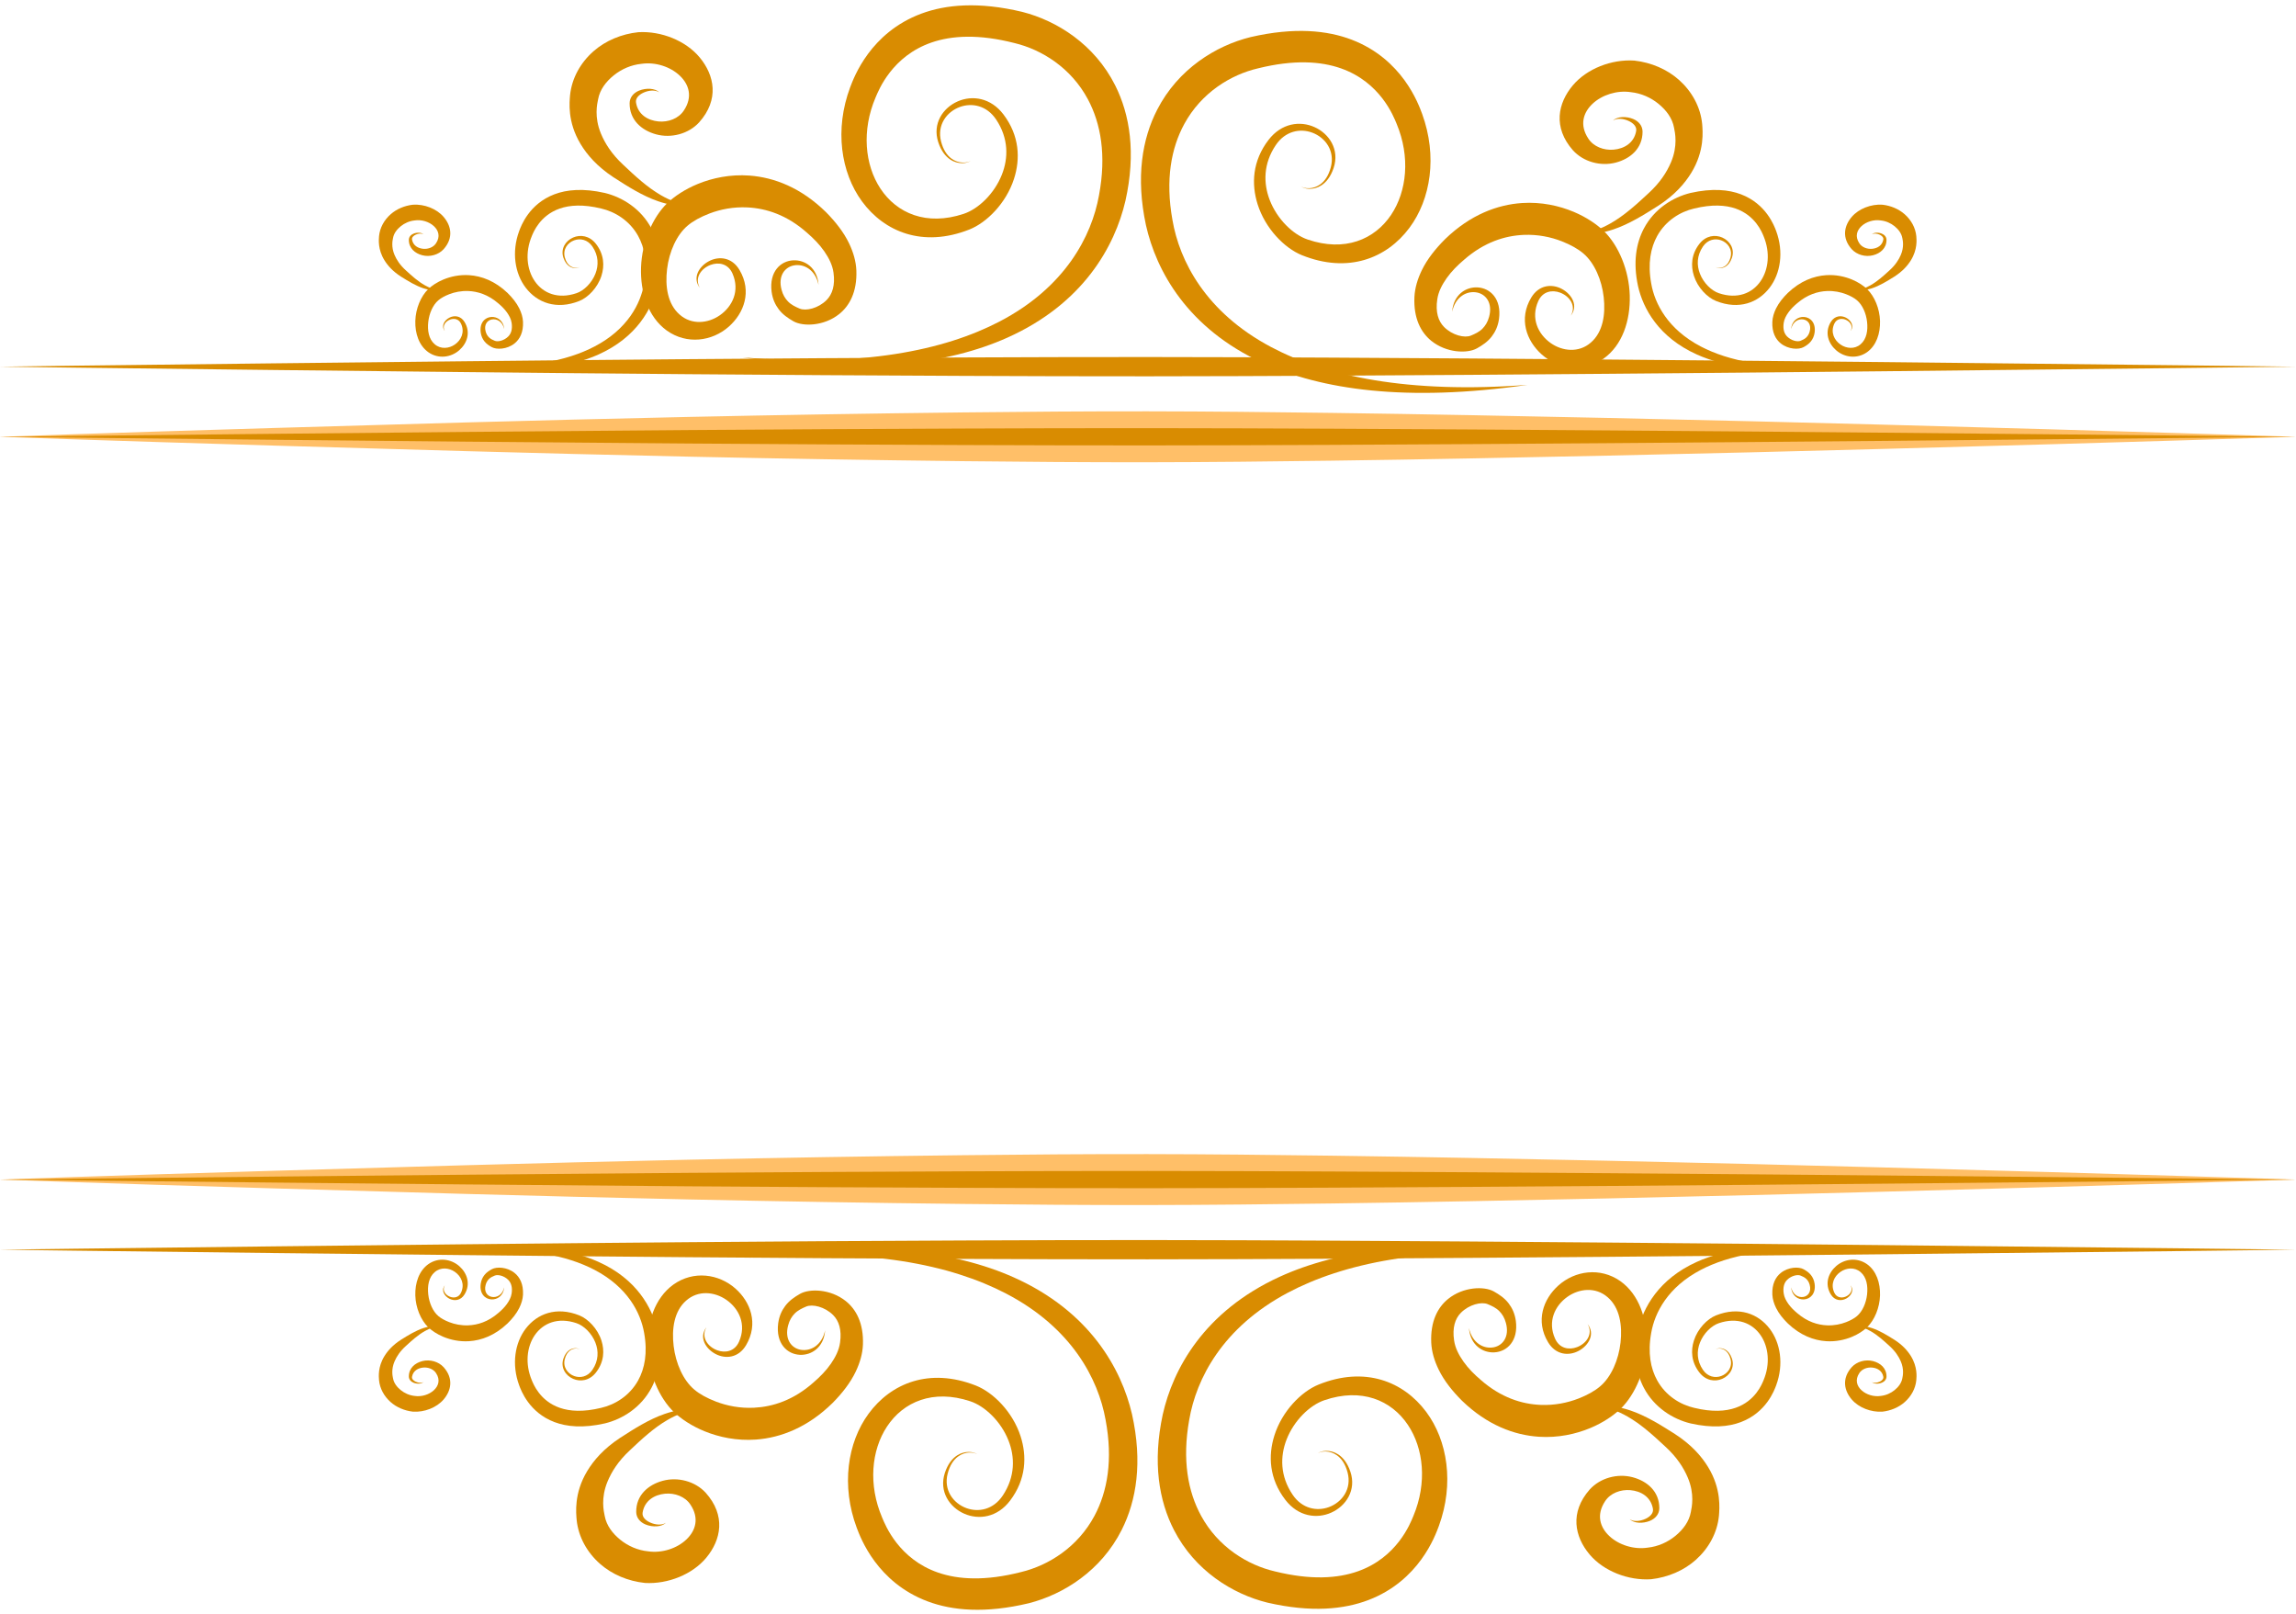 <?xml version="1.0" encoding="UTF-8"?><svg xmlns="http://www.w3.org/2000/svg" xmlns:xlink="http://www.w3.org/1999/xlink" clip-rule="evenodd" fill-rule="evenodd" height="229.5" preserveAspectRatio="xMidYMid meet" stroke-linejoin="round" stroke-miterlimit="2" version="1.0" viewBox="86.8 135.1 326.5 229.5" width="326.5" zoomAndPan="magnify"><g><g><path d="M6372.33 0H6872.33V500H6372.33z" fill="none" transform="translate(-6372.33)"/><g><g><g><g><g id="change1_12"><path d="M300.988,46.805C301.355,45.097 302.638,44.418 303.76,44.629C304.768,44.818 305.563,45.797 305.142,47.36C304.99,47.942 304.728,48.354 304.417,48.672C304.04,49.058 303.57,49.273 303.105,49.467C302.406,49.758 301.023,49.444 300.082,48.502C299.435,47.856 299.101,46.843 299.311,45.412C299.43,44.561 299.838,43.78 300.352,43.043C300.886,42.276 301.574,41.586 302.304,40.963C304.553,38.984 306.885,38.249 309,38.153C310.582,38.082 312.043,38.381 313.267,38.853C314.275,39.242 315.13,39.716 315.715,40.22C316.954,41.263 317.784,43.172 318.006,45.103C318.227,47.024 317.935,49.009 316.583,50.184C315.23,51.378 313.385,51.181 312.07,50.269C310.646,49.281 309.79,47.508 310.647,45.577C311.149,44.441 312.229,44.282 313.104,44.607C314.179,45.006 314.955,46.091 314.307,47.194C315.182,46.074 314.418,44.779 313.289,44.185C312.174,43.599 310.725,43.731 309.869,45.165C308.436,47.572 309.35,50.043 311.081,51.563C312.926,53.185 315.732,53.6 317.991,52.007C320.115,50.485 321.003,47.706 320.909,44.883C320.816,42.078 319.65,39.297 317.971,37.667C317.167,36.905 316.002,36.113 314.571,35.52C312.931,34.84 310.936,34.41 308.799,34.559C306.03,34.751 303.007,35.89 300.193,38.632C299.148,39.682 298.199,40.861 297.582,42.143C297.115,43.114 296.806,44.125 296.758,45.167C296.659,47.572 297.502,49.152 298.69,50.097C300.386,51.445 302.72,51.51 303.792,50.899C304.396,50.556 304.985,50.162 305.436,49.573C305.823,49.067 306.135,48.439 306.252,47.585C306.544,45.335 305.26,44.124 303.826,44.056C302.549,43.995 301.135,44.853 300.988,46.805Z" fill="#d98c01" transform="matrix(.634 .003 -.003 .627 150.825 151.626)"/></g><g id="change1_19"><path d="M315.321,37.972C316.617,38.105 317.84,37.9 319.04,37.493C320.794,36.898 322.429,35.865 324.057,34.826C325.888,33.63 327.019,32.329 327.757,31.113C329.273,28.612 329.014,26.39 328.957,25.632C328.766,23.71 327.792,21.96 326.329,20.667C324.989,19.482 323.212,18.728 321.322,18.521C318.763,18.365 316.029,19.452 314.469,21.299C312.767,23.313 312.188,26.054 314.479,28.636C315.654,29.927 317.584,30.445 319.279,29.993C320.902,29.561 322.287,28.397 322.275,26.498C322.269,25.855 321.851,25.344 321.219,25.084C320.451,24.769 319.433,24.793 318.961,25.271C319.39,24.979 320.11,25.034 320.711,25.309C321.22,25.541 321.647,25.934 321.559,26.439C321.332,27.777 320.223,28.428 319.028,28.534C317.942,28.63 316.774,28.206 316.182,27.293C315.16,25.757 315.622,24.37 316.645,23.405C317.715,22.394 319.408,21.857 320.954,22.089C322.128,22.208 323.211,22.693 324.073,23.391C324.94,24.093 325.631,24.991 325.824,26.076C325.929,26.589 326.271,28.069 325.486,29.927C325.033,30.998 324.294,32.194 322.976,33.405C321.629,34.669 320.27,35.92 318.735,36.802C317.677,37.41 316.567,37.844 315.321,37.972Z" fill="#d98c01" transform="matrix(.634 .003 -.003 .627 150.825 151.626)"/></g><g id="change1_10"><path d="M309.488,54.972C296.065,56.034 286.922,54.094 280.734,50.863C273.328,46.996 270.354,41.217 269.549,36.628C268.715,32.106 269.377,28.544 270.847,25.837C272.75,22.334 276.035,20.312 279.095,19.59C283.105,18.58 286.127,18.764 288.405,19.555C292.832,21.09 294.328,24.89 294.69,25.762C296.245,29.454 295.87,33.328 294.075,35.994C292.221,38.747 288.885,40.158 284.733,38.761C283.102,38.219 281.306,36.512 280.462,34.357C279.731,32.489 279.709,30.286 281.123,28.178C282.187,26.591 283.85,26.283 285.191,26.769C286.686,27.311 287.784,28.808 287.307,30.642C287.059,31.601 286.625,32.204 286.141,32.561C285.314,33.17 284.357,33.07 283.962,32.808C284.352,33.108 285.334,33.267 286.232,32.697C286.774,32.352 287.283,31.742 287.618,30.736C288.304,28.664 287.117,26.874 285.437,26.139C283.822,25.431 281.752,25.713 280.318,27.588C278.493,29.975 278.387,32.586 279.116,34.848C279.991,37.56 282.136,39.738 284.099,40.528C289.279,42.59 293.58,40.849 296.108,37.47C298.536,34.226 299.273,29.362 297.524,24.618C297.092,23.466 295.272,18.454 289.554,16.304C286.814,15.273 283.143,14.92 278.257,16.065C274.357,17.041 270.157,19.672 267.829,24.206C266.134,27.508 265.408,31.829 266.592,37.238C267.758,42.35 271.29,48.842 279.868,52.689C286.38,55.609 295.86,56.99 309.488,54.972Z" fill="#d98c01" transform="matrix(.634 .003 -.003 .627 150.825 151.626)"/></g></g></g><g><g><g id="change1_24"><path d="M300.988,46.805C301.135,44.853 302.549,43.995 303.826,44.056C305.26,44.124 306.544,45.335 306.252,47.585C306.135,48.439 305.823,49.067 305.436,49.573C304.985,50.162 304.396,50.556 303.792,50.899C302.72,51.51 300.386,51.445 298.69,50.097C297.502,49.152 296.659,47.572 296.758,45.167C296.806,44.125 297.115,43.114 297.582,42.143C298.199,40.861 299.148,39.682 300.193,38.632C303.007,35.89 306.03,34.751 308.799,34.559C310.936,34.41 312.931,34.84 314.571,35.52C316.002,36.113 317.167,36.905 317.971,37.667C319.65,39.297 320.816,42.078 320.909,44.883C321.003,47.706 320.115,50.485 317.991,52.007C315.732,53.6 312.926,53.185 311.081,51.563C309.35,50.043 308.436,47.572 309.869,45.165C310.725,43.731 312.174,43.599 313.289,44.185C314.418,44.779 315.182,46.074 314.307,47.194C314.955,46.091 314.179,45.006 313.104,44.607C312.229,44.282 311.149,44.441 310.647,45.577C309.79,47.508 310.646,49.281 312.07,50.269C313.385,51.181 315.23,51.378 316.583,50.184C317.935,49.009 318.227,47.024 318.006,45.103C317.784,43.172 316.954,41.263 315.715,40.22C315.13,39.716 314.275,39.242 313.267,38.853C312.043,38.381 310.582,38.082 309,38.153C306.885,38.249 304.553,38.984 302.304,40.963C301.574,41.586 300.886,42.276 300.352,43.043C299.838,43.78 299.43,44.561 299.311,45.412C299.101,46.843 299.435,47.856 300.082,48.502C301.023,49.444 302.406,49.758 303.105,49.467C303.57,49.273 304.04,49.058 304.417,48.672C304.728,48.354 304.99,47.942 305.142,47.36C305.563,45.797 304.768,44.818 303.76,44.629C302.638,44.418 301.355,45.097 300.988,46.805Z" fill="#d98c01" transform="matrix(-.634 .003 .003 .627 349.182 151.626)"/></g><g id="change1_27"><path d="M315.321,37.972C316.567,37.844 317.677,37.41 318.735,36.802C320.27,35.92 321.629,34.669 322.976,33.405C324.294,32.194 325.033,30.998 325.486,29.927C326.271,28.069 325.929,26.589 325.824,26.076C325.631,24.991 324.94,24.093 324.073,23.391C323.211,22.693 322.128,22.208 320.954,22.089C319.408,21.857 317.715,22.394 316.645,23.405C315.622,24.37 315.16,25.757 316.182,27.293C316.774,28.206 317.942,28.63 319.028,28.534C320.223,28.428 321.332,27.777 321.559,26.439C321.647,25.934 321.22,25.541 320.711,25.309C320.11,25.034 319.39,24.979 318.961,25.271C319.433,24.793 320.451,24.769 321.219,25.084C321.851,25.344 322.269,25.855 322.275,26.498C322.287,28.397 320.902,29.561 319.279,29.993C317.584,30.445 315.654,29.927 314.479,28.636C312.188,26.054 312.767,23.313 314.469,21.299C316.029,19.452 318.763,18.365 321.322,18.521C323.212,18.728 324.989,19.482 326.329,20.667C327.792,21.96 328.766,23.71 328.957,25.632C329.014,26.39 329.273,28.612 327.757,31.113C327.019,32.329 325.888,33.63 324.057,34.826C322.429,35.865 320.794,36.898 319.04,37.493C317.84,37.9 316.617,38.105 315.321,37.972Z" fill="#d98c01" transform="matrix(-.634 .003 .003 .627 349.182 151.626)"/></g><g id="change1_21"><path d="M309.488,54.972C295.86,56.99 286.38,55.609 279.868,52.689C271.29,48.842 267.758,42.35 266.592,37.238C265.408,31.829 266.134,27.508 267.829,24.206C270.157,19.672 274.357,17.041 278.257,16.065C283.143,14.92 286.814,15.273 289.554,16.304C295.272,18.454 297.092,23.466 297.524,24.618C299.273,29.362 298.536,34.226 296.108,37.47C293.58,40.849 289.279,42.59 284.099,40.528C282.136,39.738 279.991,37.56 279.116,34.848C278.387,32.586 278.493,29.975 280.318,27.588C281.752,25.713 283.822,25.431 285.437,26.139C287.117,26.874 288.304,28.664 287.618,30.736C287.283,31.742 286.774,32.352 286.232,32.697C285.334,33.267 284.352,33.108 283.962,32.808C284.357,33.07 285.314,33.17 286.141,32.561C286.625,32.204 287.059,31.601 287.307,30.642C287.784,28.808 286.686,27.311 285.191,26.769C283.85,26.283 282.187,26.591 281.123,28.178C279.709,30.286 279.731,32.489 280.462,34.357C281.306,36.512 283.102,38.219 284.733,38.761C288.885,40.158 292.221,38.747 294.075,35.994C295.87,33.328 296.245,29.454 294.69,25.762C294.328,24.89 292.832,21.09 288.405,19.555C286.127,18.764 283.105,18.58 279.095,19.59C276.035,20.312 272.75,22.334 270.847,25.837C269.377,28.544 268.715,32.106 269.549,36.628C270.354,41.217 273.328,46.996 280.734,50.863C286.922,54.094 296.065,56.034 309.488,54.972Z" fill="#d98c01" transform="matrix(-.634 .003 .003 .627 349.182 151.626)"/></g></g></g></g><g><g><g><g id="change1_6"><path d="M300.988,46.805C301.135,44.853 302.549,43.995 303.826,44.056C305.26,44.124 306.544,45.335 306.252,47.585C306.135,48.439 305.823,49.067 305.436,49.573C304.985,50.162 304.396,50.556 303.792,50.899C302.72,51.51 300.386,51.445 298.69,50.097C297.502,49.152 296.659,47.572 296.758,45.167C296.806,44.125 297.115,43.114 297.582,42.143C298.199,40.861 299.148,39.682 300.193,38.632C303.007,35.89 306.03,34.751 308.799,34.559C310.936,34.41 312.931,34.84 314.571,35.52C316.002,36.113 317.167,36.905 317.971,37.667C319.65,39.297 320.816,42.078 320.909,44.883C321.003,47.706 320.115,50.485 317.991,52.007C315.732,53.6 312.926,53.185 311.081,51.563C309.35,50.043 308.436,47.572 309.869,45.165C310.725,43.731 312.174,43.599 313.289,44.185C314.418,44.779 315.182,46.074 314.307,47.194C314.955,46.091 314.179,45.006 313.104,44.607C312.229,44.282 311.149,44.441 310.647,45.577C309.79,47.508 310.646,49.281 312.07,50.269C313.385,51.181 315.23,51.378 316.583,50.184C317.935,49.009 318.227,47.024 318.006,45.103C317.784,43.172 316.954,41.263 315.715,40.22C315.13,39.716 314.275,39.242 313.267,38.853C312.043,38.381 310.582,38.082 309,38.153C306.885,38.249 304.553,38.984 302.304,40.963C301.574,41.586 300.886,42.276 300.352,43.043C299.838,43.78 299.43,44.561 299.311,45.412C299.101,46.843 299.435,47.856 300.082,48.502C301.023,49.444 302.406,49.758 303.105,49.467C303.57,49.273 304.04,49.058 304.417,48.672C304.728,48.354 304.99,47.942 305.142,47.36C305.563,45.797 304.768,44.818 303.76,44.629C302.638,44.418 301.355,45.097 300.988,46.805Z" fill="#d98c01" transform="matrix(.634 -.003 -.003 -.627 150.825 348.374)"/></g><g id="change1_2"><path d="M315.321,37.972C316.567,37.844 317.677,37.41 318.735,36.802C320.27,35.92 321.629,34.669 322.976,33.405C324.294,32.194 325.033,30.998 325.486,29.927C326.271,28.069 325.929,26.589 325.824,26.076C325.631,24.991 324.94,24.093 324.073,23.391C323.211,22.693 322.128,22.208 320.954,22.089C319.408,21.857 317.715,22.394 316.645,23.405C315.622,24.37 315.16,25.757 316.182,27.293C316.774,28.206 317.942,28.63 319.028,28.534C320.223,28.428 321.332,27.777 321.559,26.439C321.647,25.934 321.22,25.541 320.711,25.309C320.11,25.034 319.39,24.979 318.961,25.271C319.433,24.793 320.451,24.769 321.219,25.084C321.851,25.344 322.269,25.855 322.275,26.498C322.287,28.397 320.902,29.561 319.279,29.993C317.584,30.445 315.654,29.927 314.479,28.636C312.188,26.054 312.767,23.313 314.469,21.299C316.029,19.452 318.763,18.365 321.322,18.521C323.212,18.728 324.989,19.482 326.329,20.667C327.792,21.96 328.766,23.71 328.957,25.632C329.014,26.39 329.273,28.612 327.757,31.113C327.019,32.329 325.888,33.63 324.057,34.826C322.429,35.865 320.794,36.898 319.04,37.493C317.84,37.9 316.617,38.105 315.321,37.972Z" fill="#d98c01" transform="matrix(.634 -.003 -.003 -.627 150.825 348.374)"/></g><g id="change1_14"><path d="M309.488,54.972C295.86,56.99 286.38,55.609 279.868,52.689C271.29,48.842 267.758,42.35 266.592,37.238C265.408,31.829 266.134,27.508 267.829,24.206C270.157,19.672 274.357,17.041 278.257,16.065C283.143,14.92 286.814,15.273 289.554,16.304C295.272,18.454 297.092,23.466 297.524,24.618C299.273,29.362 298.536,34.226 296.108,37.47C293.58,40.849 289.279,42.59 284.099,40.528C282.136,39.738 279.991,37.56 279.116,34.848C278.387,32.586 278.493,29.975 280.318,27.588C281.752,25.713 283.822,25.431 285.437,26.139C287.117,26.874 288.304,28.664 287.618,30.736C287.283,31.742 286.774,32.352 286.232,32.697C285.334,33.267 284.352,33.108 283.962,32.808C284.357,33.07 285.314,33.17 286.141,32.561C286.625,32.204 287.059,31.601 287.307,30.642C287.784,28.808 286.686,27.311 285.191,26.769C283.85,26.283 282.187,26.591 281.123,28.178C279.709,30.286 279.731,32.489 280.462,34.357C281.306,36.512 283.102,38.219 284.733,38.761C288.885,40.158 292.221,38.747 294.075,35.994C295.87,33.328 296.245,29.454 294.69,25.762C294.328,24.89 292.832,21.09 288.405,19.555C286.127,18.764 283.105,18.58 279.095,19.59C276.035,20.312 272.75,22.334 270.847,25.837C269.377,28.544 268.715,32.106 269.549,36.628C270.354,41.217 273.328,46.996 280.734,50.863C286.922,54.094 296.065,56.034 309.488,54.972Z" fill="#d98c01" transform="matrix(.634 -.003 -.003 -.627 150.825 348.374)"/></g></g></g><g><g><g id="change1_3"><path d="M300.988,46.805C301.355,45.097 302.638,44.418 303.76,44.629C304.768,44.818 305.563,45.797 305.142,47.36C304.99,47.942 304.728,48.354 304.417,48.672C304.04,49.058 303.57,49.273 303.105,49.467C302.406,49.758 301.023,49.444 300.082,48.502C299.435,47.856 299.101,46.843 299.311,45.412C299.43,44.561 299.838,43.78 300.352,43.043C300.886,42.276 301.574,41.586 302.304,40.963C304.553,38.984 306.885,38.249 309,38.153C310.582,38.082 312.043,38.381 313.267,38.853C314.275,39.242 315.13,39.716 315.715,40.22C316.954,41.263 317.784,43.172 318.006,45.103C318.227,47.024 317.935,49.009 316.583,50.184C315.23,51.378 313.385,51.181 312.07,50.269C310.646,49.281 309.79,47.508 310.647,45.577C311.149,44.441 312.229,44.282 313.104,44.607C314.179,45.006 314.955,46.091 314.307,47.194C315.182,46.074 314.418,44.779 313.289,44.185C312.174,43.599 310.725,43.731 309.869,45.165C308.436,47.572 309.35,50.043 311.081,51.563C312.926,53.185 315.732,53.6 317.991,52.007C320.115,50.485 321.003,47.706 320.909,44.883C320.816,42.078 319.65,39.297 317.971,37.667C317.167,36.905 316.002,36.113 314.571,35.52C312.931,34.84 310.936,34.41 308.799,34.559C306.03,34.751 303.007,35.89 300.193,38.632C299.148,39.682 298.199,40.861 297.582,42.143C297.115,43.114 296.806,44.125 296.758,45.167C296.659,47.572 297.502,49.152 298.69,50.097C300.386,51.445 302.72,51.51 303.792,50.899C304.396,50.556 304.985,50.162 305.436,49.573C305.823,49.067 306.135,48.439 306.252,47.585C306.544,45.335 305.26,44.124 303.826,44.056C302.549,43.995 301.135,44.853 300.988,46.805Z" fill="#d98c01" transform="matrix(-.634 -.003 .003 -.627 349.182 348.374)"/></g><g id="change1_1"><path d="M315.321,37.972C316.617,38.105 317.84,37.9 319.04,37.493C320.794,36.898 322.429,35.865 324.057,34.826C325.888,33.63 327.019,32.329 327.757,31.113C329.273,28.612 329.014,26.39 328.957,25.632C328.766,23.71 327.792,21.96 326.329,20.667C324.989,19.482 323.212,18.728 321.322,18.521C318.763,18.365 316.029,19.452 314.469,21.299C312.767,23.313 312.188,26.054 314.479,28.636C315.654,29.927 317.584,30.445 319.279,29.993C320.902,29.561 322.287,28.397 322.275,26.498C322.269,25.855 321.851,25.344 321.219,25.084C320.451,24.769 319.433,24.793 318.961,25.271C319.39,24.979 320.11,25.034 320.711,25.309C321.22,25.541 321.647,25.934 321.559,26.439C321.332,27.777 320.223,28.428 319.028,28.534C317.942,28.63 316.774,28.206 316.182,27.293C315.16,25.757 315.622,24.37 316.645,23.405C317.715,22.394 319.408,21.857 320.954,22.089C322.128,22.208 323.211,22.693 324.073,23.391C324.94,24.093 325.631,24.991 325.824,26.076C325.929,26.589 326.271,28.069 325.486,29.927C325.033,30.998 324.294,32.194 322.976,33.405C321.629,34.669 320.27,35.92 318.735,36.802C317.677,37.41 316.567,37.844 315.321,37.972Z" fill="#d98c01" transform="matrix(-.634 -.003 .003 -.627 349.182 348.374)"/></g><g id="change1_25"><path d="M309.488,54.972C296.065,56.034 286.922,54.094 280.734,50.863C273.328,46.996 270.354,41.217 269.549,36.628C268.715,32.106 269.377,28.544 270.847,25.837C272.75,22.334 276.035,20.312 279.095,19.59C283.105,18.58 286.127,18.764 288.405,19.555C292.832,21.09 294.328,24.89 294.69,25.762C296.245,29.454 295.87,33.328 294.075,35.994C292.221,38.747 288.885,40.158 284.733,38.761C283.102,38.219 281.306,36.512 280.462,34.357C279.731,32.489 279.709,30.286 281.123,28.178C282.187,26.591 283.85,26.283 285.191,26.769C286.686,27.311 287.784,28.808 287.307,30.642C287.059,31.601 286.625,32.204 286.141,32.561C285.314,33.17 284.357,33.07 283.962,32.808C284.352,33.108 285.334,33.267 286.232,32.697C286.774,32.352 287.283,31.742 287.618,30.736C288.304,28.664 287.117,26.874 285.437,26.139C283.822,25.431 281.752,25.713 280.318,27.588C278.493,29.975 278.387,32.586 279.116,34.848C279.991,37.56 282.136,39.738 284.099,40.528C289.279,42.59 293.58,40.849 296.108,37.47C298.536,34.226 299.273,29.362 297.524,24.618C297.092,23.466 295.272,18.454 289.554,16.304C286.814,15.273 283.143,14.92 278.257,16.065C274.357,17.041 270.157,19.672 267.829,24.206C266.134,27.508 265.408,31.829 266.592,37.238C267.758,42.35 271.29,48.842 279.868,52.689C286.38,55.609 295.86,56.99 309.488,54.972Z" fill="#d98c01" transform="matrix(-.634 -.003 .003 -.627 349.182 348.374)"/></g></g></g></g></g><g><g><g><g id="change1_23"><path d="M300.988,46.805C301.134,44.85 302.553,43.993 303.831,44.058C305.262,44.13 306.545,45.338 306.255,47.584C306.14,48.434 305.829,49.059 305.445,49.563C304.994,50.155 304.403,50.55 303.798,50.894C302.719,51.507 300.367,51.44 298.665,50.074C297.488,49.129 296.654,47.556 296.751,45.169C296.798,44.131 297.105,43.124 297.568,42.158C298.184,40.875 299.134,39.694 300.18,38.644C302.996,35.9 306.022,34.762 308.794,34.569C310.938,34.42 312.94,34.851 314.586,35.533C316.016,36.126 317.181,36.918 317.986,37.68C319.662,39.307 320.826,42.085 320.918,44.885C321.01,47.703 320.121,50.477 318,51.998C315.726,53.601 312.902,53.178 311.054,51.54C309.339,50.021 308.438,47.564 309.866,45.168C310.726,43.728 312.182,43.6 313.298,44.191C314.422,44.786 315.181,46.077 314.307,47.194C314.953,46.094 314.181,45.01 313.11,44.608C312.235,44.28 311.152,44.437 310.65,45.574C309.796,47.5 310.643,49.271 312.061,50.264C313.373,51.182 315.221,51.387 316.574,50.193C317.929,49.016 318.22,47.027 317.997,45.101C317.774,43.167 316.942,41.253 315.7,40.208C315.117,39.705 314.265,39.231 313.26,38.843C312.038,38.371 310.579,38.071 308.999,38.143C306.888,38.239 304.562,38.975 302.317,40.951C301.586,41.576 300.896,42.268 300.36,43.036C299.846,43.775 299.439,44.557 299.318,45.41C299.108,46.839 299.438,47.853 300.081,48.502C301.018,49.447 302.401,49.764 303.099,49.472C303.566,49.277 304.037,49.061 304.414,48.674C304.724,48.356 304.986,47.943 305.139,47.362C305.561,45.799 304.77,44.818 303.763,44.628C302.641,44.416 301.356,45.096 300.988,46.805Z" fill="#d98c01" transform="scale(-1.267 1.267) rotate(-.236 22355.86 112102.91)"/></g><g id="change1_22"><path d="M315.321,37.972C316.569,37.845 317.679,37.412 318.738,36.803C320.27,35.923 321.626,34.675 322.971,33.414C324.291,32.2 325.03,31.002 325.482,29.928C326.264,28.068 325.92,26.586 325.815,26.073C325.621,24.987 324.932,24.088 324.067,23.384C323.207,22.684 322.125,22.198 320.951,22.078C319.405,21.847 317.711,22.389 316.645,23.404C315.625,24.374 315.167,25.765 316.19,27.302C316.78,28.214 317.947,28.637 319.032,28.538C320.225,28.429 321.33,27.775 321.558,26.439C321.646,25.935 321.223,25.541 320.715,25.309C320.113,25.034 319.391,24.978 318.961,25.271C319.433,24.792 320.456,24.77 321.226,25.089C321.855,25.349 322.27,25.857 322.277,26.498C322.29,28.393 320.909,29.553 319.29,29.986C317.59,30.441 315.652,29.923 314.471,28.627C312.193,26.06 312.758,23.338 314.437,21.332C315.997,19.47 318.75,18.374 321.325,18.532C323.226,18.739 325.011,19.499 326.356,20.692C327.809,21.982 328.777,23.723 328.966,25.635C329.022,26.39 329.279,28.602 327.77,31.094C327.033,32.313 325.899,33.617 324.062,34.817C322.435,35.857 320.8,36.89 319.047,37.487C317.844,37.896 316.62,38.103 315.321,37.972Z" fill="#d98c01" transform="scale(-1.267 1.267) rotate(-.236 22355.86 112102.91)"/></g><g id="change1_13"><path d="M309.488,54.972C295.812,56.993 286.311,55.59 279.795,52.647C271.268,48.796 267.75,42.33 266.585,37.233C265.406,31.852 266.12,27.548 267.798,24.257C270.122,19.697 274.338,17.055 278.25,16.076C283.161,14.924 286.847,15.285 289.594,16.325C295.289,18.48 297.104,23.476 297.535,24.626C299.273,29.341 298.55,34.176 296.151,37.416C293.624,40.83 289.301,42.595 284.093,40.523C282.127,39.733 279.977,37.548 279.106,34.83C278.383,32.573 278.494,29.971 280.314,27.592C281.755,25.709 283.834,25.431 285.453,26.147C287.125,26.886 288.304,28.67 287.619,30.735C287.285,31.737 286.779,32.346 286.239,32.692C285.339,33.268 284.353,33.108 283.962,32.808C284.358,33.071 285.319,33.171 286.146,32.558C286.628,32.2 287.06,31.598 287.306,30.643C287.781,28.813 286.691,27.318 285.201,26.771C283.86,26.279 282.192,26.585 281.127,28.174C279.715,30.28 279.735,32.48 280.463,34.348C281.305,36.508 283.105,38.223 284.738,38.766C288.902,40.168 292.244,38.739 294.089,35.968C295.866,33.299 296.231,29.436 294.678,25.754C294.317,24.884 292.827,21.094 288.419,19.553C286.142,18.757 283.118,18.568 279.102,19.579C276.034,20.303 272.743,22.335 270.843,25.854C269.381,28.563 268.725,32.121 269.556,36.634C270.357,41.211 273.314,46.974 280.676,50.841C286.863,54.09 296.02,56.042 309.488,54.972Z" fill="#d98c01" transform="scale(-1.267 1.267) rotate(-.236 22355.86 112102.91)"/></g></g><g><g id="change1_26"><path d="M300.988,46.805C301.356,45.096 302.641,44.416 303.763,44.628C304.77,44.818 305.561,45.799 305.139,47.362C304.986,47.943 304.724,48.356 304.414,48.674C304.037,49.061 303.566,49.277 303.099,49.472C302.401,49.764 301.018,49.447 300.081,48.502C299.438,47.853 299.108,46.839 299.318,45.41C299.439,44.557 299.846,43.775 300.36,43.036C300.896,42.268 301.586,41.576 302.317,40.951C304.562,38.975 306.888,38.239 308.999,38.143C310.579,38.071 312.038,38.371 313.26,38.843C314.265,39.231 315.117,39.705 315.7,40.208C316.942,41.253 317.774,43.167 317.997,45.101C318.22,47.027 317.929,49.016 316.574,50.193C315.221,51.387 313.373,51.182 312.061,50.264C310.643,49.271 309.796,47.5 310.65,45.574C311.152,44.437 312.235,44.28 313.11,44.608C314.181,45.01 314.953,46.094 314.307,47.194C315.181,46.077 314.422,44.786 313.298,44.191C312.182,43.6 310.726,43.728 309.866,45.168C308.438,47.564 309.339,50.021 311.054,51.54C312.902,53.178 315.726,53.601 318,51.998C320.121,50.477 321.01,47.703 320.918,44.885C320.826,42.085 319.662,39.307 317.986,37.68C317.181,36.918 316.016,36.126 314.586,35.533C312.94,34.851 310.938,34.42 308.794,34.569C306.022,34.762 302.996,35.9 300.18,38.644C299.134,39.694 298.184,40.875 297.568,42.158C297.105,43.124 296.798,44.131 296.751,45.169C296.654,47.556 297.488,49.129 298.665,50.074C300.367,51.44 302.719,51.507 303.798,50.894C304.403,50.55 304.994,50.155 305.445,49.563C305.829,49.059 306.14,48.434 306.255,47.584C306.545,45.338 305.262,44.13 303.831,44.058C302.553,43.993 301.134,44.85 300.988,46.805Z" fill="#d98c01" transform="rotate(.243 -27985.915 -20642.943) scale(1.267)"/></g><g id="change1_5"><path d="M315.321,37.972C316.62,38.103 317.844,37.896 319.047,37.487C320.8,36.89 322.435,35.857 324.062,34.817C325.899,33.617 327.033,32.313 327.77,31.094C329.279,28.602 329.022,26.39 328.966,25.635C328.777,23.723 327.809,21.982 326.356,20.692C325.011,19.499 323.226,18.739 321.325,18.532C318.75,18.374 315.997,19.47 314.437,21.332C312.758,23.338 312.193,26.06 314.471,28.627C315.652,29.923 317.59,30.441 319.29,29.986C320.909,29.553 322.29,28.393 322.277,26.498C322.27,25.857 321.855,25.349 321.226,25.089C320.456,24.77 319.433,24.792 318.961,25.271C319.391,24.978 320.113,25.034 320.715,25.309C321.223,25.541 321.646,25.935 321.558,26.439C321.33,27.775 320.225,28.429 319.032,28.538C317.947,28.637 316.78,28.214 316.19,27.302C315.167,25.765 315.625,24.374 316.645,23.404C317.711,22.389 319.405,21.847 320.951,22.078C322.125,22.198 323.207,22.684 324.067,23.384C324.932,24.088 325.621,24.987 325.815,26.073C325.92,26.586 326.264,28.068 325.482,29.928C325.03,31.002 324.291,32.2 322.971,33.414C321.626,34.675 320.27,35.923 318.738,36.803C317.679,37.412 316.569,37.845 315.321,37.972Z" fill="#d98c01" transform="rotate(.243 -27985.915 -20642.943) scale(1.267)"/></g><g id="change1_15"><path d="M309.488,54.972C296.02,56.042 286.863,54.09 280.676,50.841C273.314,46.974 270.357,41.211 269.556,36.634C268.725,32.121 269.381,28.563 270.843,25.854C272.743,22.335 276.034,20.303 279.102,19.579C283.118,18.568 286.142,18.757 288.419,19.553C292.827,21.094 294.317,24.884 294.678,25.754C296.231,29.436 295.866,33.299 294.089,35.968C292.244,38.739 288.902,40.168 284.738,38.766C283.105,38.223 281.305,36.508 280.463,34.348C279.735,32.48 279.715,30.28 281.127,28.174C282.192,26.585 283.86,26.279 285.201,26.771C286.691,27.318 287.781,28.813 287.306,30.643C287.06,31.598 286.628,32.2 286.146,32.558C285.319,33.171 284.358,33.071 283.962,32.808C284.353,33.108 285.339,33.268 286.239,32.692C286.779,32.346 287.285,31.737 287.619,30.735C288.304,28.67 287.125,26.886 285.453,26.147C283.834,25.431 281.755,25.709 280.314,27.592C278.494,29.971 278.383,32.573 279.106,34.83C279.977,37.548 282.127,39.733 284.093,40.523C289.301,42.595 293.624,40.83 296.151,37.416C298.55,34.176 299.273,29.341 297.535,24.626C297.104,23.476 295.289,18.48 289.594,16.325C286.847,15.285 283.161,14.924 278.25,16.076C274.338,17.055 270.122,19.697 267.798,24.257C266.12,27.548 265.406,31.852 266.585,37.233C267.75,42.33 271.268,48.796 279.795,52.647C286.311,55.59 295.812,56.993 309.488,54.972Z" fill="#d98c01" transform="rotate(.243 -27985.915 -20642.943) scale(1.267)"/></g></g></g></g><g id="change1_28"><path d="M72.495,105.144C72.495,105.144 87.752,105.354 111.675,105.619C127.949,105.8 148.23,106.031 170.445,106.212C183.012,106.315 196.197,106.398 209.625,106.455C218.265,106.492 227.005,106.518 235.745,106.514C244.485,106.509 253.225,106.473 261.865,106.429C275.293,106.361 288.477,106.259 301.045,106.158C315.046,106.045 328.278,105.919 340.225,105.797C375.096,105.443 398.995,105.144 398.995,105.144C398.995,105.144 375.096,104.844 340.225,104.49C328.278,104.369 315.046,104.242 301.045,104.129C288.477,104.028 275.293,103.926 261.865,103.858C253.225,103.814 244.485,103.778 235.745,103.774C227.005,103.769 218.265,103.796 209.625,103.832C196.197,103.889 183.012,103.973 170.445,104.075C148.23,104.256 127.949,104.487 111.675,104.668C87.752,104.934 72.495,105.144 72.495,105.144Z" fill="#d98c01" transform="translate(14.26 82.086)"/></g><g><g id="change2_2"><path d="M72.495,105.144C72.495,105.144 87.74,105.68 111.675,106.36C127.953,106.822 148.22,107.412 170.445,107.875C183.013,108.136 196.195,108.351 209.625,108.496C218.265,108.589 227.005,108.656 235.745,108.645C244.486,108.634 253.225,108.541 261.865,108.429C275.295,108.255 288.476,107.995 301.045,107.736C315.05,107.447 328.276,107.125 340.225,106.814C375.111,105.908 398.995,105.144 398.995,105.144C398.995,105.144 375.111,104.379 340.225,103.473C328.276,103.163 315.05,102.84 301.045,102.551C288.476,102.292 275.295,102.032 261.865,101.858C253.225,101.746 244.485,101.653 235.745,101.642C227.004,101.631 218.264,101.699 209.625,101.792C196.195,101.936 183.013,102.151 170.445,102.413C148.22,102.875 127.953,103.465 111.675,103.927C87.74,104.607 72.495,105.144 72.495,105.144Z" fill="#ffbf68" transform="matrix(1 0 0 1.034 14.26 88.48)"/></g><g id="change2_1"><path d="M72.495,105.144C72.495,105.144 87.74,104.607 111.675,103.927C127.953,103.465 148.22,102.875 170.445,102.413C183.013,102.151 196.195,101.936 209.625,101.792C218.265,101.699 227.005,101.631 235.745,101.642C244.486,101.653 253.225,101.746 261.865,101.858C275.295,102.032 288.476,102.292 301.045,102.551C315.05,102.84 328.276,103.163 340.225,103.473C375.111,104.379 398.995,105.144 398.995,105.144C398.995,105.144 375.111,105.908 340.225,106.814C328.276,107.125 315.05,107.447 301.045,107.736C288.476,107.995 275.295,108.255 261.865,108.429C253.225,108.541 244.485,108.634 235.745,108.645C227.004,108.656 218.264,108.589 209.625,108.496C196.195,108.351 183.013,108.136 170.445,107.875C148.22,107.412 127.953,106.822 111.675,106.36C87.74,105.68 72.495,105.144 72.495,105.144Z" fill="#ffbf68" transform="matrix(1 0 0 -1.034 14.26 411.52)"/></g></g><g><g id="change1_11"><path d="M72.495,105.144C72.495,105.144 87.752,105.325 111.675,105.555C127.949,105.712 148.23,105.912 170.445,106.068C183.012,106.157 196.197,106.229 209.625,106.278C218.265,106.31 227.005,106.332 235.745,106.329C244.485,106.325 253.225,106.294 261.865,106.256C275.293,106.197 288.477,106.109 301.045,106.021C315.046,105.923 328.278,105.814 340.225,105.709C375.096,105.402 398.995,105.144 398.995,105.144C398.995,105.144 375.096,104.885 340.225,104.578C328.278,104.473 315.046,104.364 301.045,104.266C288.477,104.178 275.292,104.091 261.865,104.032C253.225,103.994 244.485,103.962 235.745,103.959C227.005,103.955 218.265,103.978 209.625,104.009C196.197,104.058 183.012,104.131 170.445,104.219C148.23,104.376 127.949,104.576 111.675,104.732C87.752,104.962 72.495,105.144 72.495,105.144Z" fill="#d98c01" transform="matrix(1 0 0 1.034 14.26 88.48)"/></g><g id="change1_17"><path d="M72.495,105.144C72.495,105.144 87.752,104.962 111.675,104.732C127.949,104.576 148.23,104.376 170.445,104.219C183.012,104.131 196.197,104.058 209.625,104.009C218.265,103.978 227.005,103.955 235.745,103.959C244.485,103.962 253.225,103.994 261.865,104.032C275.293,104.091 288.477,104.178 301.045,104.266C315.046,104.364 328.278,104.473 340.225,104.578C375.096,104.885 398.995,105.144 398.995,105.144C398.995,105.144 375.096,105.402 340.225,105.709C328.278,105.814 315.046,105.923 301.045,106.021C288.477,106.109 275.292,106.197 261.865,106.256C253.225,106.294 244.485,106.325 235.745,106.329C227.005,106.332 218.265,106.31 209.625,106.278C196.197,106.229 183.012,106.157 170.445,106.068C148.23,105.912 127.949,105.712 111.675,105.555C87.752,105.325 72.495,105.144 72.495,105.144Z" fill="#d98c01" transform="matrix(1 0 0 -1.034 14.26 411.52)"/></g></g><g><g><g><g id="change1_7"><path d="M300.988,46.805C301.356,45.096 302.641,44.416 303.763,44.628C304.77,44.818 305.561,45.799 305.139,47.362C304.986,47.943 304.724,48.356 304.414,48.674C304.037,49.061 303.566,49.277 303.099,49.472C302.401,49.764 301.018,49.447 300.081,48.502C299.438,47.853 299.108,46.839 299.318,45.41C299.439,44.557 299.846,43.775 300.36,43.036C300.896,42.268 301.586,41.576 302.317,40.951C304.562,38.975 306.888,38.239 308.999,38.143C310.579,38.071 312.038,38.371 313.26,38.843C314.265,39.231 315.117,39.705 315.7,40.208C316.942,41.253 317.774,43.167 317.997,45.101C318.22,47.027 317.929,49.016 316.574,50.193C315.221,51.387 313.373,51.182 312.061,50.264C310.643,49.271 309.796,47.5 310.65,45.574C311.152,44.437 312.235,44.28 313.11,44.608C314.181,45.01 314.953,46.094 314.307,47.194C315.181,46.077 314.422,44.786 313.298,44.191C312.182,43.6 310.726,43.728 309.866,45.168C308.438,47.564 309.339,50.021 311.054,51.54C312.902,53.178 315.726,53.601 318,51.998C320.121,50.477 321.01,47.703 320.918,44.885C320.826,42.085 319.662,39.307 317.986,37.68C317.181,36.918 316.016,36.126 314.586,35.533C312.94,34.851 310.938,34.42 308.794,34.569C306.022,34.762 302.996,35.9 300.18,38.644C299.134,39.694 298.184,40.875 297.568,42.158C297.105,43.124 296.798,44.131 296.751,45.169C296.654,47.556 297.488,49.129 298.665,50.074C300.367,51.44 302.719,51.507 303.798,50.894C304.403,50.55 304.994,50.155 305.445,49.563C305.829,49.059 306.14,48.434 306.255,47.584C306.545,45.338 305.262,44.13 303.831,44.058C302.553,43.993 301.134,44.85 300.988,46.805Z" fill="#d98c01" transform="rotate(179.757 292.463 191.573) scale(1.267)"/></g><g id="change1_18"><path d="M315.321,37.972C316.62,38.103 317.844,37.896 319.047,37.487C320.8,36.89 322.435,35.857 324.062,34.817C325.899,33.617 327.033,32.313 327.77,31.094C329.279,28.602 329.022,26.39 328.966,25.635C328.777,23.723 327.809,21.982 326.356,20.692C325.011,19.499 323.226,18.739 321.325,18.532C318.75,18.374 315.997,19.47 314.437,21.332C312.758,23.338 312.193,26.06 314.471,28.627C315.652,29.923 317.59,30.441 319.29,29.986C320.909,29.553 322.29,28.393 322.277,26.498C322.27,25.857 321.855,25.349 321.226,25.089C320.456,24.77 319.433,24.792 318.961,25.271C319.391,24.978 320.113,25.034 320.715,25.309C321.223,25.541 321.646,25.935 321.558,26.439C321.33,27.775 320.225,28.429 319.032,28.538C317.947,28.637 316.78,28.214 316.19,27.302C315.167,25.765 315.625,24.374 316.645,23.404C317.711,22.389 319.405,21.847 320.951,22.078C322.125,22.198 323.207,22.684 324.067,23.384C324.932,24.088 325.621,24.987 325.815,26.073C325.92,26.586 326.264,28.068 325.482,29.928C325.03,31.002 324.291,32.2 322.971,33.414C321.626,34.675 320.27,35.923 318.738,36.803C317.679,37.412 316.569,37.845 315.321,37.972Z" fill="#d98c01" transform="rotate(179.757 292.463 191.573) scale(1.267)"/></g><g id="change1_16"><path d="M309.488,54.972C296.02,56.042 286.863,54.09 280.676,50.841C273.314,46.974 270.357,41.211 269.556,36.634C268.725,32.121 269.381,28.563 270.843,25.854C272.743,22.335 276.034,20.303 279.102,19.579C283.118,18.568 286.142,18.757 288.419,19.553C292.827,21.094 294.317,24.884 294.678,25.754C296.231,29.436 295.866,33.299 294.089,35.968C292.244,38.739 288.902,40.168 284.738,38.766C283.105,38.223 281.305,36.508 280.463,34.348C279.735,32.48 279.715,30.28 281.127,28.174C282.192,26.585 283.86,26.279 285.201,26.771C286.691,27.318 287.781,28.813 287.306,30.643C287.06,31.598 286.628,32.2 286.146,32.558C285.319,33.171 284.358,33.071 283.962,32.808C284.353,33.108 285.339,33.268 286.239,32.692C286.779,32.346 287.285,31.737 287.619,30.735C288.304,28.67 287.125,26.886 285.453,26.147C283.834,25.431 281.755,25.709 280.314,27.592C278.494,29.971 278.383,32.573 279.106,34.83C279.977,37.548 282.127,39.733 284.093,40.523C289.301,42.595 293.624,40.83 296.151,37.416C298.55,34.176 299.273,29.341 297.535,24.626C297.104,23.476 295.289,18.48 289.594,16.325C286.847,15.285 283.161,14.924 278.25,16.076C274.338,17.055 270.122,19.697 267.798,24.257C266.12,27.548 265.406,31.852 266.585,37.233C267.75,42.33 271.268,48.796 279.795,52.647C286.311,55.59 295.812,56.993 309.488,54.972Z" fill="#d98c01" transform="rotate(179.757 292.463 191.573) scale(1.267)"/></g></g><g><g id="change1_8"><path d="M300.988,46.805C301.134,44.85 302.553,43.993 303.831,44.058C305.262,44.13 306.545,45.338 306.255,47.584C306.14,48.434 305.829,49.059 305.445,49.563C304.994,50.155 304.403,50.55 303.798,50.894C302.719,51.507 300.367,51.44 298.665,50.074C297.488,49.129 296.654,47.556 296.751,45.169C296.798,44.131 297.105,43.124 297.568,42.158C298.184,40.875 299.134,39.694 300.18,38.644C302.996,35.9 306.022,34.762 308.794,34.569C310.938,34.42 312.94,34.851 314.586,35.533C316.016,36.126 317.181,36.918 317.986,37.68C319.662,39.307 320.826,42.085 320.918,44.885C321.01,47.703 320.121,50.477 318,51.998C315.726,53.601 312.902,53.178 311.054,51.54C309.339,50.021 308.438,47.564 309.866,45.168C310.726,43.728 312.182,43.6 313.298,44.191C314.422,44.786 315.181,46.077 314.307,47.194C314.953,46.094 314.181,45.01 313.11,44.608C312.235,44.28 311.152,44.437 310.65,45.574C309.796,47.5 310.643,49.271 312.061,50.264C313.373,51.182 315.221,51.387 316.574,50.193C317.929,49.016 318.22,47.027 317.997,45.101C317.774,43.167 316.942,41.253 315.7,40.208C315.117,39.705 314.265,39.231 313.26,38.843C312.038,38.371 310.579,38.071 308.999,38.143C306.888,38.239 304.562,38.975 302.317,40.951C301.586,41.576 300.896,42.268 300.36,43.036C299.846,43.775 299.439,44.557 299.318,45.41C299.108,46.839 299.438,47.853 300.081,48.502C301.018,49.447 302.401,49.764 303.099,49.472C303.566,49.277 304.037,49.061 304.414,48.674C304.724,48.356 304.986,47.943 305.139,47.362C305.561,45.799 304.77,44.818 303.763,44.628C302.641,44.416 301.356,45.096 300.988,46.805Z" fill="#d98c01" transform="matrix(1.267 -.005 -.005 -1.267 -85.43 384.708)"/></g><g id="change1_9"><path d="M315.321,37.972C316.569,37.845 317.679,37.412 318.738,36.803C320.27,35.923 321.626,34.675 322.971,33.414C324.291,32.2 325.03,31.002 325.482,29.928C326.264,28.068 325.92,26.586 325.815,26.073C325.621,24.987 324.932,24.088 324.067,23.384C323.207,22.684 322.125,22.198 320.951,22.078C319.405,21.847 317.711,22.389 316.645,23.404C315.625,24.374 315.167,25.765 316.19,27.302C316.78,28.214 317.947,28.637 319.032,28.538C320.225,28.429 321.33,27.775 321.558,26.439C321.646,25.935 321.223,25.541 320.715,25.309C320.113,25.034 319.391,24.978 318.961,25.271C319.433,24.792 320.456,24.77 321.226,25.089C321.855,25.349 322.27,25.857 322.277,26.498C322.29,28.393 320.909,29.553 319.29,29.986C317.59,30.441 315.652,29.923 314.471,28.627C312.193,26.06 312.758,23.338 314.437,21.332C315.997,19.47 318.75,18.374 321.325,18.532C323.226,18.739 325.011,19.499 326.356,20.692C327.809,21.982 328.777,23.723 328.966,25.635C329.022,26.39 329.279,28.602 327.77,31.094C327.033,32.313 325.899,33.617 324.062,34.817C322.435,35.857 320.8,36.89 319.047,37.487C317.844,37.896 316.62,38.103 315.321,37.972Z" fill="#d98c01" transform="matrix(1.267 -.005 -.005 -1.267 -85.43 384.708)"/></g><g id="change1_4"><path d="M309.488,54.972C295.812,56.993 286.311,55.59 279.795,52.647C271.268,48.796 267.75,42.33 266.585,37.233C265.406,31.852 266.12,27.548 267.798,24.257C270.122,19.697 274.338,17.055 278.25,16.076C283.161,14.924 286.847,15.285 289.594,16.325C295.289,18.48 297.104,23.476 297.535,24.626C299.273,29.341 298.55,34.176 296.151,37.416C293.624,40.83 289.301,42.595 284.093,40.523C282.127,39.733 279.977,37.548 279.106,34.83C278.383,32.573 278.494,29.971 280.314,27.592C281.755,25.709 283.834,25.431 285.453,26.147C287.125,26.886 288.304,28.67 287.619,30.735C287.285,31.737 286.779,32.346 286.239,32.692C285.339,33.268 284.353,33.108 283.962,32.808C284.358,33.071 285.319,33.171 286.146,32.558C286.628,32.2 287.06,31.598 287.306,30.643C287.781,28.813 286.691,27.318 285.201,26.771C283.86,26.279 282.192,26.585 281.127,28.174C279.715,30.28 279.735,32.48 280.463,34.348C281.305,36.508 283.105,38.223 284.738,38.766C288.902,40.168 292.244,38.739 294.089,35.968C295.866,33.299 296.231,29.436 294.678,25.754C294.317,24.884 292.827,21.094 288.419,19.553C286.142,18.757 283.118,18.568 279.102,19.579C276.034,20.303 272.743,22.335 270.843,25.854C269.381,28.563 268.725,32.121 269.556,36.634C270.357,41.211 273.314,46.974 280.676,50.841C286.863,54.09 296.02,56.042 309.488,54.972Z" fill="#d98c01" transform="matrix(1.267 -.005 -.005 -1.267 -85.43 384.708)"/></g></g></g></g><g id="change1_20"><path d="M72.495,105.144C72.495,105.144 87.752,104.934 111.675,104.668C127.949,104.487 148.23,104.256 170.445,104.075C183.012,103.973 196.197,103.889 209.625,103.832C218.265,103.796 227.005,103.769 235.745,103.774C244.485,103.778 253.225,103.814 261.865,103.858C275.293,103.926 288.477,104.028 301.045,104.129C315.046,104.242 328.278,104.369 340.225,104.49C375.096,104.844 398.995,105.144 398.995,105.144C398.995,105.144 375.096,105.443 340.225,105.797C328.278,105.919 315.046,106.045 301.045,106.158C288.477,106.259 275.293,106.361 261.865,106.429C253.225,106.473 244.485,106.509 235.745,106.514C227.005,106.518 218.265,106.492 209.625,106.455C196.197,106.398 183.012,106.315 170.445,106.212C148.23,106.031 127.949,105.8 111.675,105.619C87.752,105.354 72.495,105.144 72.495,105.144Z" fill="#d98c01" transform="matrix(1 0 0 -1 14.26 417.914)"/></g></g></g></svg>